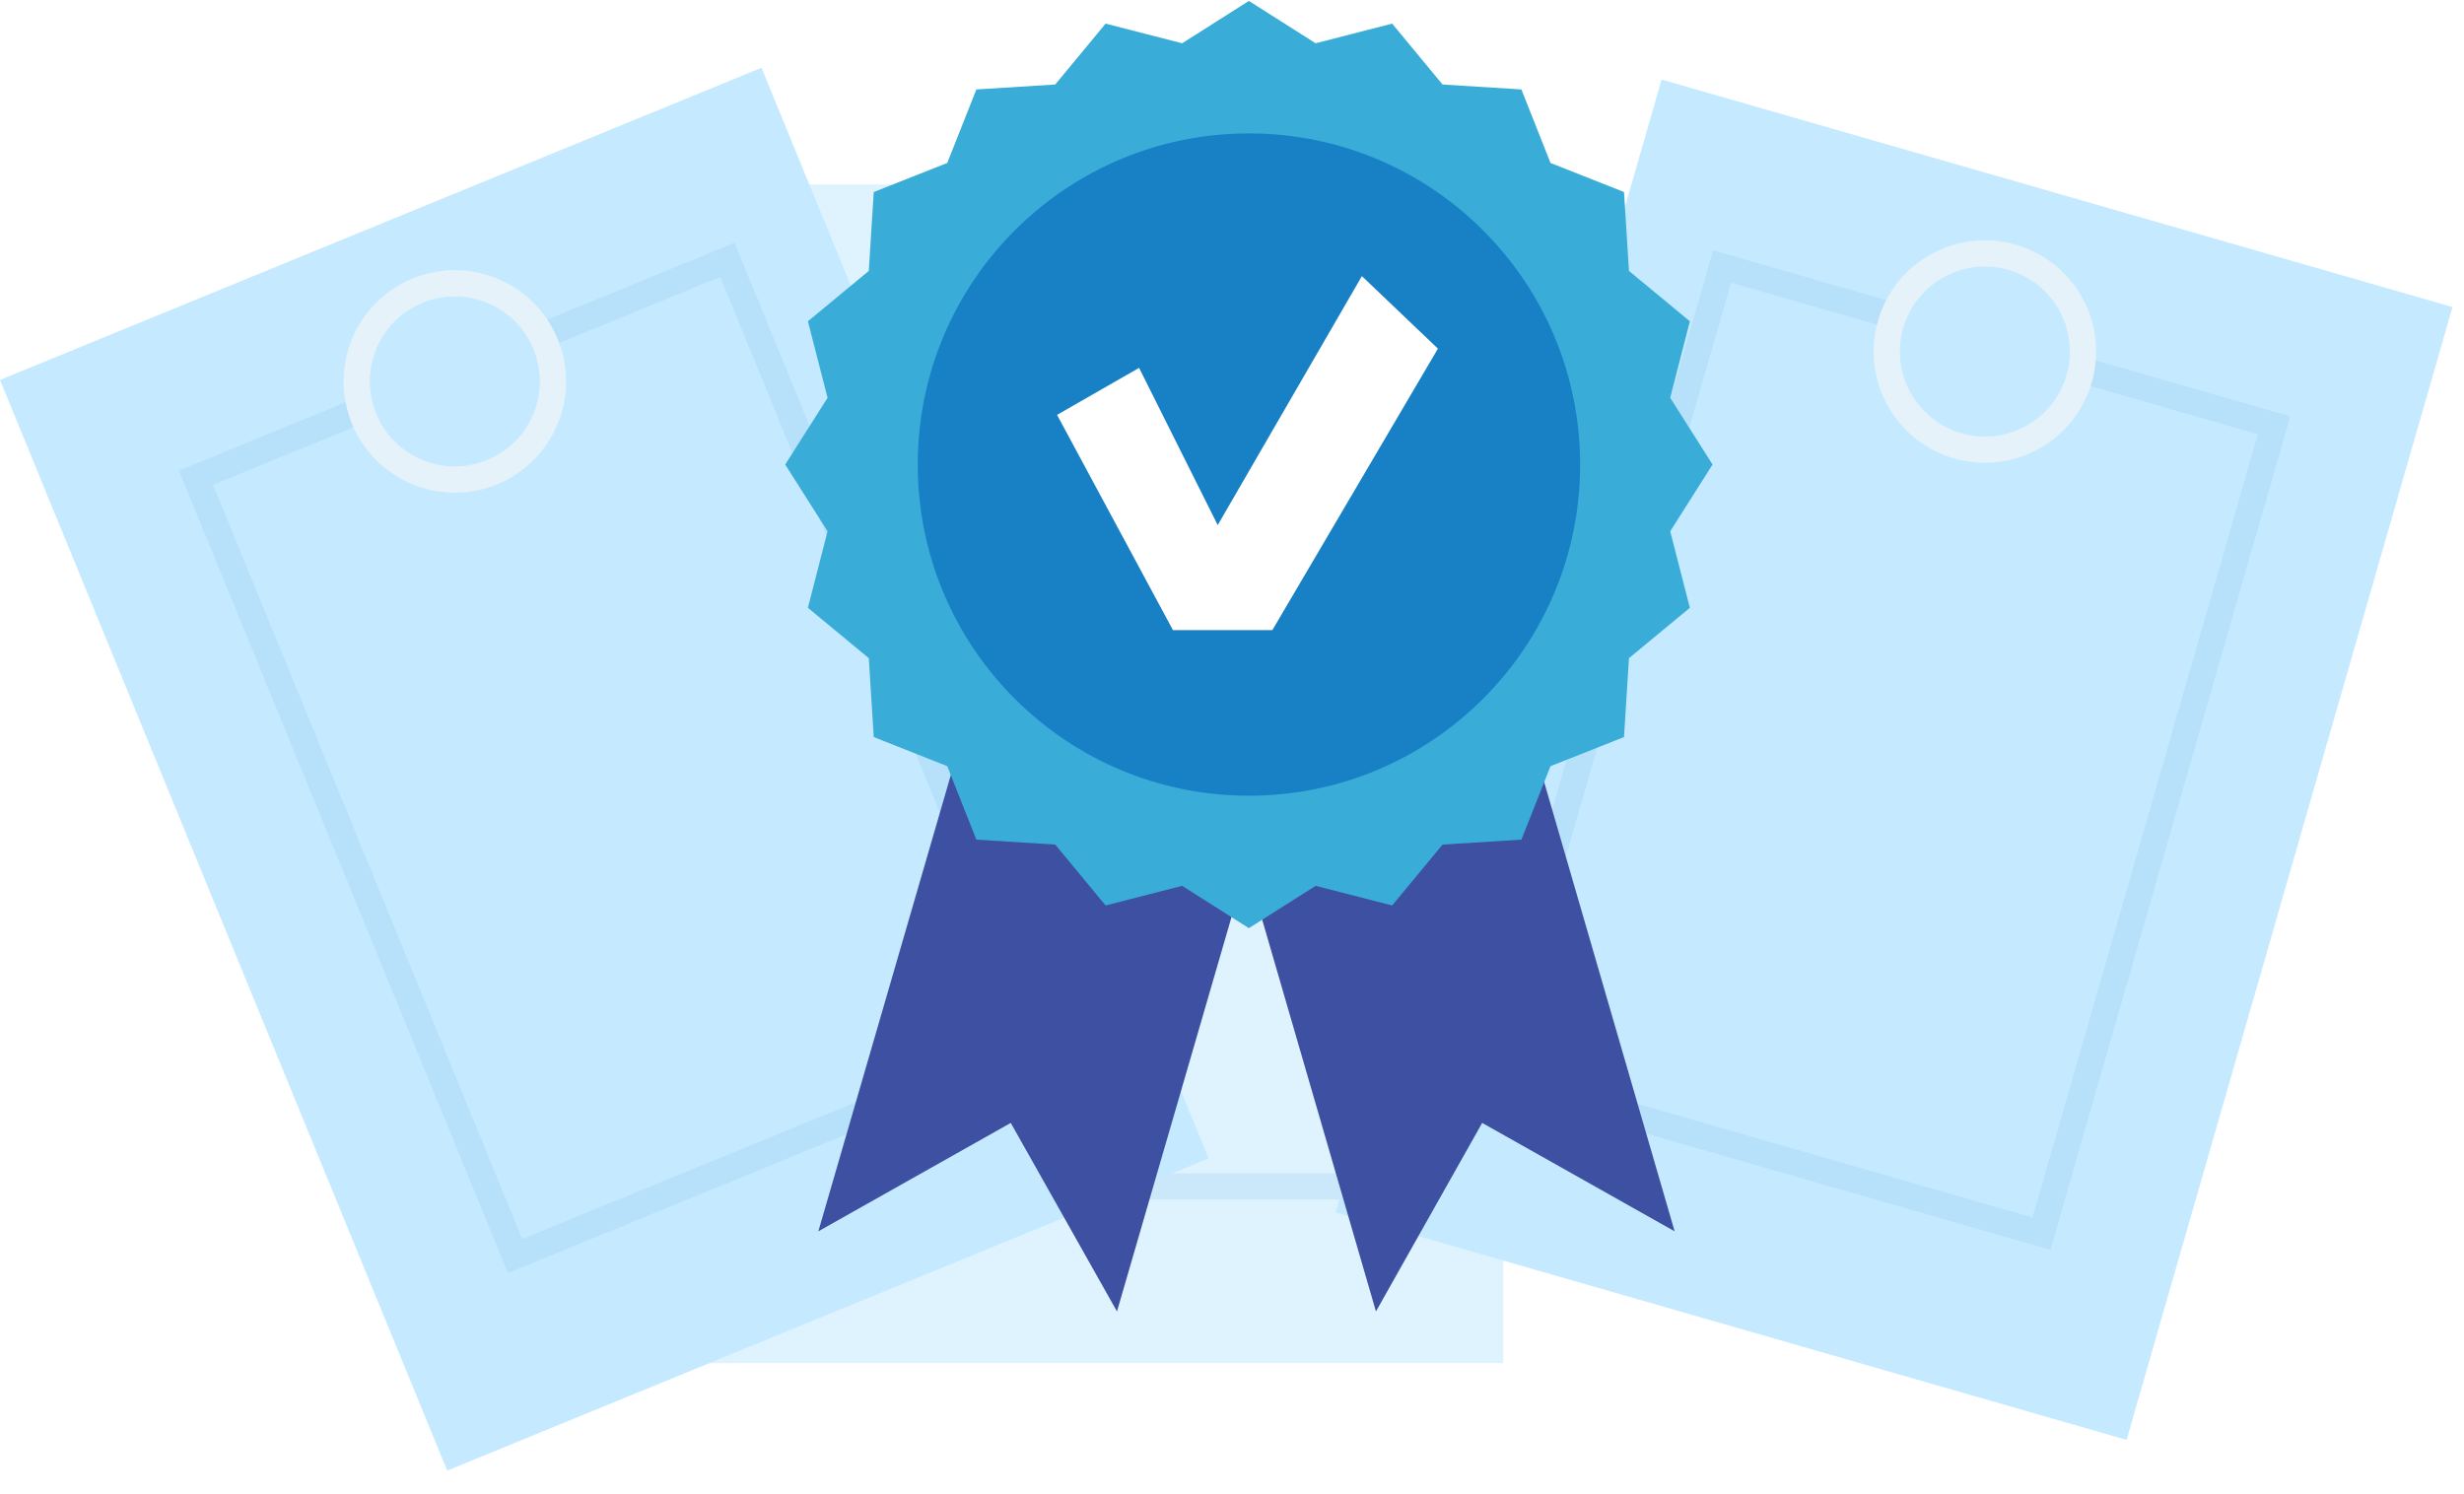 <svg width="94" height="57" viewBox="0 0 94 57" fill="none" xmlns="http://www.w3.org/2000/svg">
<g filter="url(#filter0_d_1157_7589)">
<rect x="25.955" y="5.035" width="31.397" height="44.974" fill="#DFF3FF"/>
</g>
<rect x="30.698" y="13.172" width="21.911" height="32.094" stroke="#80BFE8" stroke-opacity="0.2"/>
<circle cx="41.23" cy="13.52" r="3.743" fill="#DFF3FF" stroke="#CCE8FA"/>
<g filter="url(#filter1_d_1157_7589)">
<rect y="12.496" width="31.397" height="44.974" transform="rotate(-22.293 0 12.496)" fill="#C5EAFF"/>
</g>
<rect x="7.476" y="18.226" width="21.911" height="32.094" transform="rotate(-22.293 7.476 18.226)" stroke="#80BFE8" stroke-opacity="0.2"/>
<circle cx="17.352" cy="14.553" r="3.743" transform="rotate(-22.293 17.352 14.553)" fill="#C5EAFF" stroke="#E6F2FA"/>
<g filter="url(#filter2_d_1157_7589)">
<rect x="63.389" y="1.035" width="31.397" height="44.974" transform="rotate(16.05 63.389 1.035)" fill="#C5EAFF"/>
</g>
<rect x="65.697" y="10.168" width="21.911" height="32.094" transform="rotate(16.05 65.697 10.168)" stroke="#80BFE8" stroke-opacity="0.2"/>
<circle cx="75.722" cy="13.413" r="3.743" transform="rotate(16.05 75.722 13.413)" fill="#C5EAFF" stroke="#E6F2FA"/>
<path d="M39.346 18.988L50.74 22.046L42.612 50.036L38.56 42.843L31.219 46.979L39.346 18.988Z" fill="#3D50A1"/>
<path d="M55.758 18.988L44.364 22.046L52.492 50.036L56.544 42.843L63.886 46.979L55.758 18.988Z" fill="#3D50A1"/>
<path d="M47.644 0.035L50.19 1.651L53.11 0.901L55.032 3.224L58.041 3.413L59.151 6.217L61.955 7.327L62.144 10.336L64.467 12.258L63.718 15.178L65.333 17.724L63.718 20.27L64.467 23.19L62.144 25.112L61.955 28.122L59.151 29.232L58.041 32.035L55.032 32.224L53.11 34.547L50.19 33.798L47.644 35.413L45.098 33.798L42.178 34.547L40.256 32.224L37.247 32.035L36.137 29.232L33.333 28.122L33.144 25.112L30.821 23.19L31.571 20.27L29.955 17.724L31.571 15.178L30.821 12.258L33.144 10.336L33.333 7.327L36.137 6.217L37.247 3.413L40.256 3.224L42.178 0.901L45.098 1.651L47.644 0.035Z" fill="#39ADD8"/>
<circle cx="47.646" cy="17.725" r="12.635" fill="#1881C6"/>
<path d="M44.748 24.042L40.326 15.829L43.455 14.035L46.455 20.035L51.955 10.535L54.856 13.302L48.539 24.042H44.748Z" fill="white"/>
<defs>
<filter id="filter0_d_1157_7589" x="25.955" y="5.035" width="31.397" height="46.975" filterUnits="userSpaceOnUse" color-interpolation-filters="sRGB">
<feFlood flood-opacity="0" result="BackgroundImageFix"/>
<feColorMatrix in="SourceAlpha" type="matrix" values="0 0 0 0 0 0 0 0 0 0 0 0 0 0 0 0 0 0 127 0" result="hardAlpha"/>
<feOffset dy="2"/>
<feComposite in2="hardAlpha" operator="out"/>
<feColorMatrix type="matrix" values="0 0 0 0 0.094 0 0 0 0 0.506 0 0 0 0 0.776 0 0 0 0.4 0"/>
<feBlend mode="normal" in2="BackgroundImageFix" result="effect1_dropShadow_1157_7589"/>
<feBlend mode="normal" in="SourceGraphic" in2="effect1_dropShadow_1157_7589" result="shape"/>
</filter>
<filter id="filter1_d_1157_7589" x="0" y="0.586" width="46.111" height="55.523" filterUnits="userSpaceOnUse" color-interpolation-filters="sRGB">
<feFlood flood-opacity="0" result="BackgroundImageFix"/>
<feColorMatrix in="SourceAlpha" type="matrix" values="0 0 0 0 0 0 0 0 0 0 0 0 0 0 0 0 0 0 127 0" result="hardAlpha"/>
<feOffset dy="2"/>
<feComposite in2="hardAlpha" operator="out"/>
<feColorMatrix type="matrix" values="0 0 0 0 0.094 0 0 0 0 0.506 0 0 0 0 0.776 0 0 0 0.4 0"/>
<feBlend mode="normal" in2="BackgroundImageFix" result="effect1_dropShadow_1157_7589"/>
<feBlend mode="normal" in="SourceGraphic" in2="effect1_dropShadow_1157_7589" result="shape"/>
</filter>
<filter id="filter2_d_1157_7589" x="50.955" y="1.035" width="42.607" height="53.902" filterUnits="userSpaceOnUse" color-interpolation-filters="sRGB">
<feFlood flood-opacity="0" result="BackgroundImageFix"/>
<feColorMatrix in="SourceAlpha" type="matrix" values="0 0 0 0 0 0 0 0 0 0 0 0 0 0 0 0 0 0 127 0" result="hardAlpha"/>
<feOffset dy="2"/>
<feComposite in2="hardAlpha" operator="out"/>
<feColorMatrix type="matrix" values="0 0 0 0 0.094 0 0 0 0 0.506 0 0 0 0 0.776 0 0 0 0.4 0"/>
<feBlend mode="normal" in2="BackgroundImageFix" result="effect1_dropShadow_1157_7589"/>
<feBlend mode="normal" in="SourceGraphic" in2="effect1_dropShadow_1157_7589" result="shape"/>
</filter>
</defs>
</svg>
